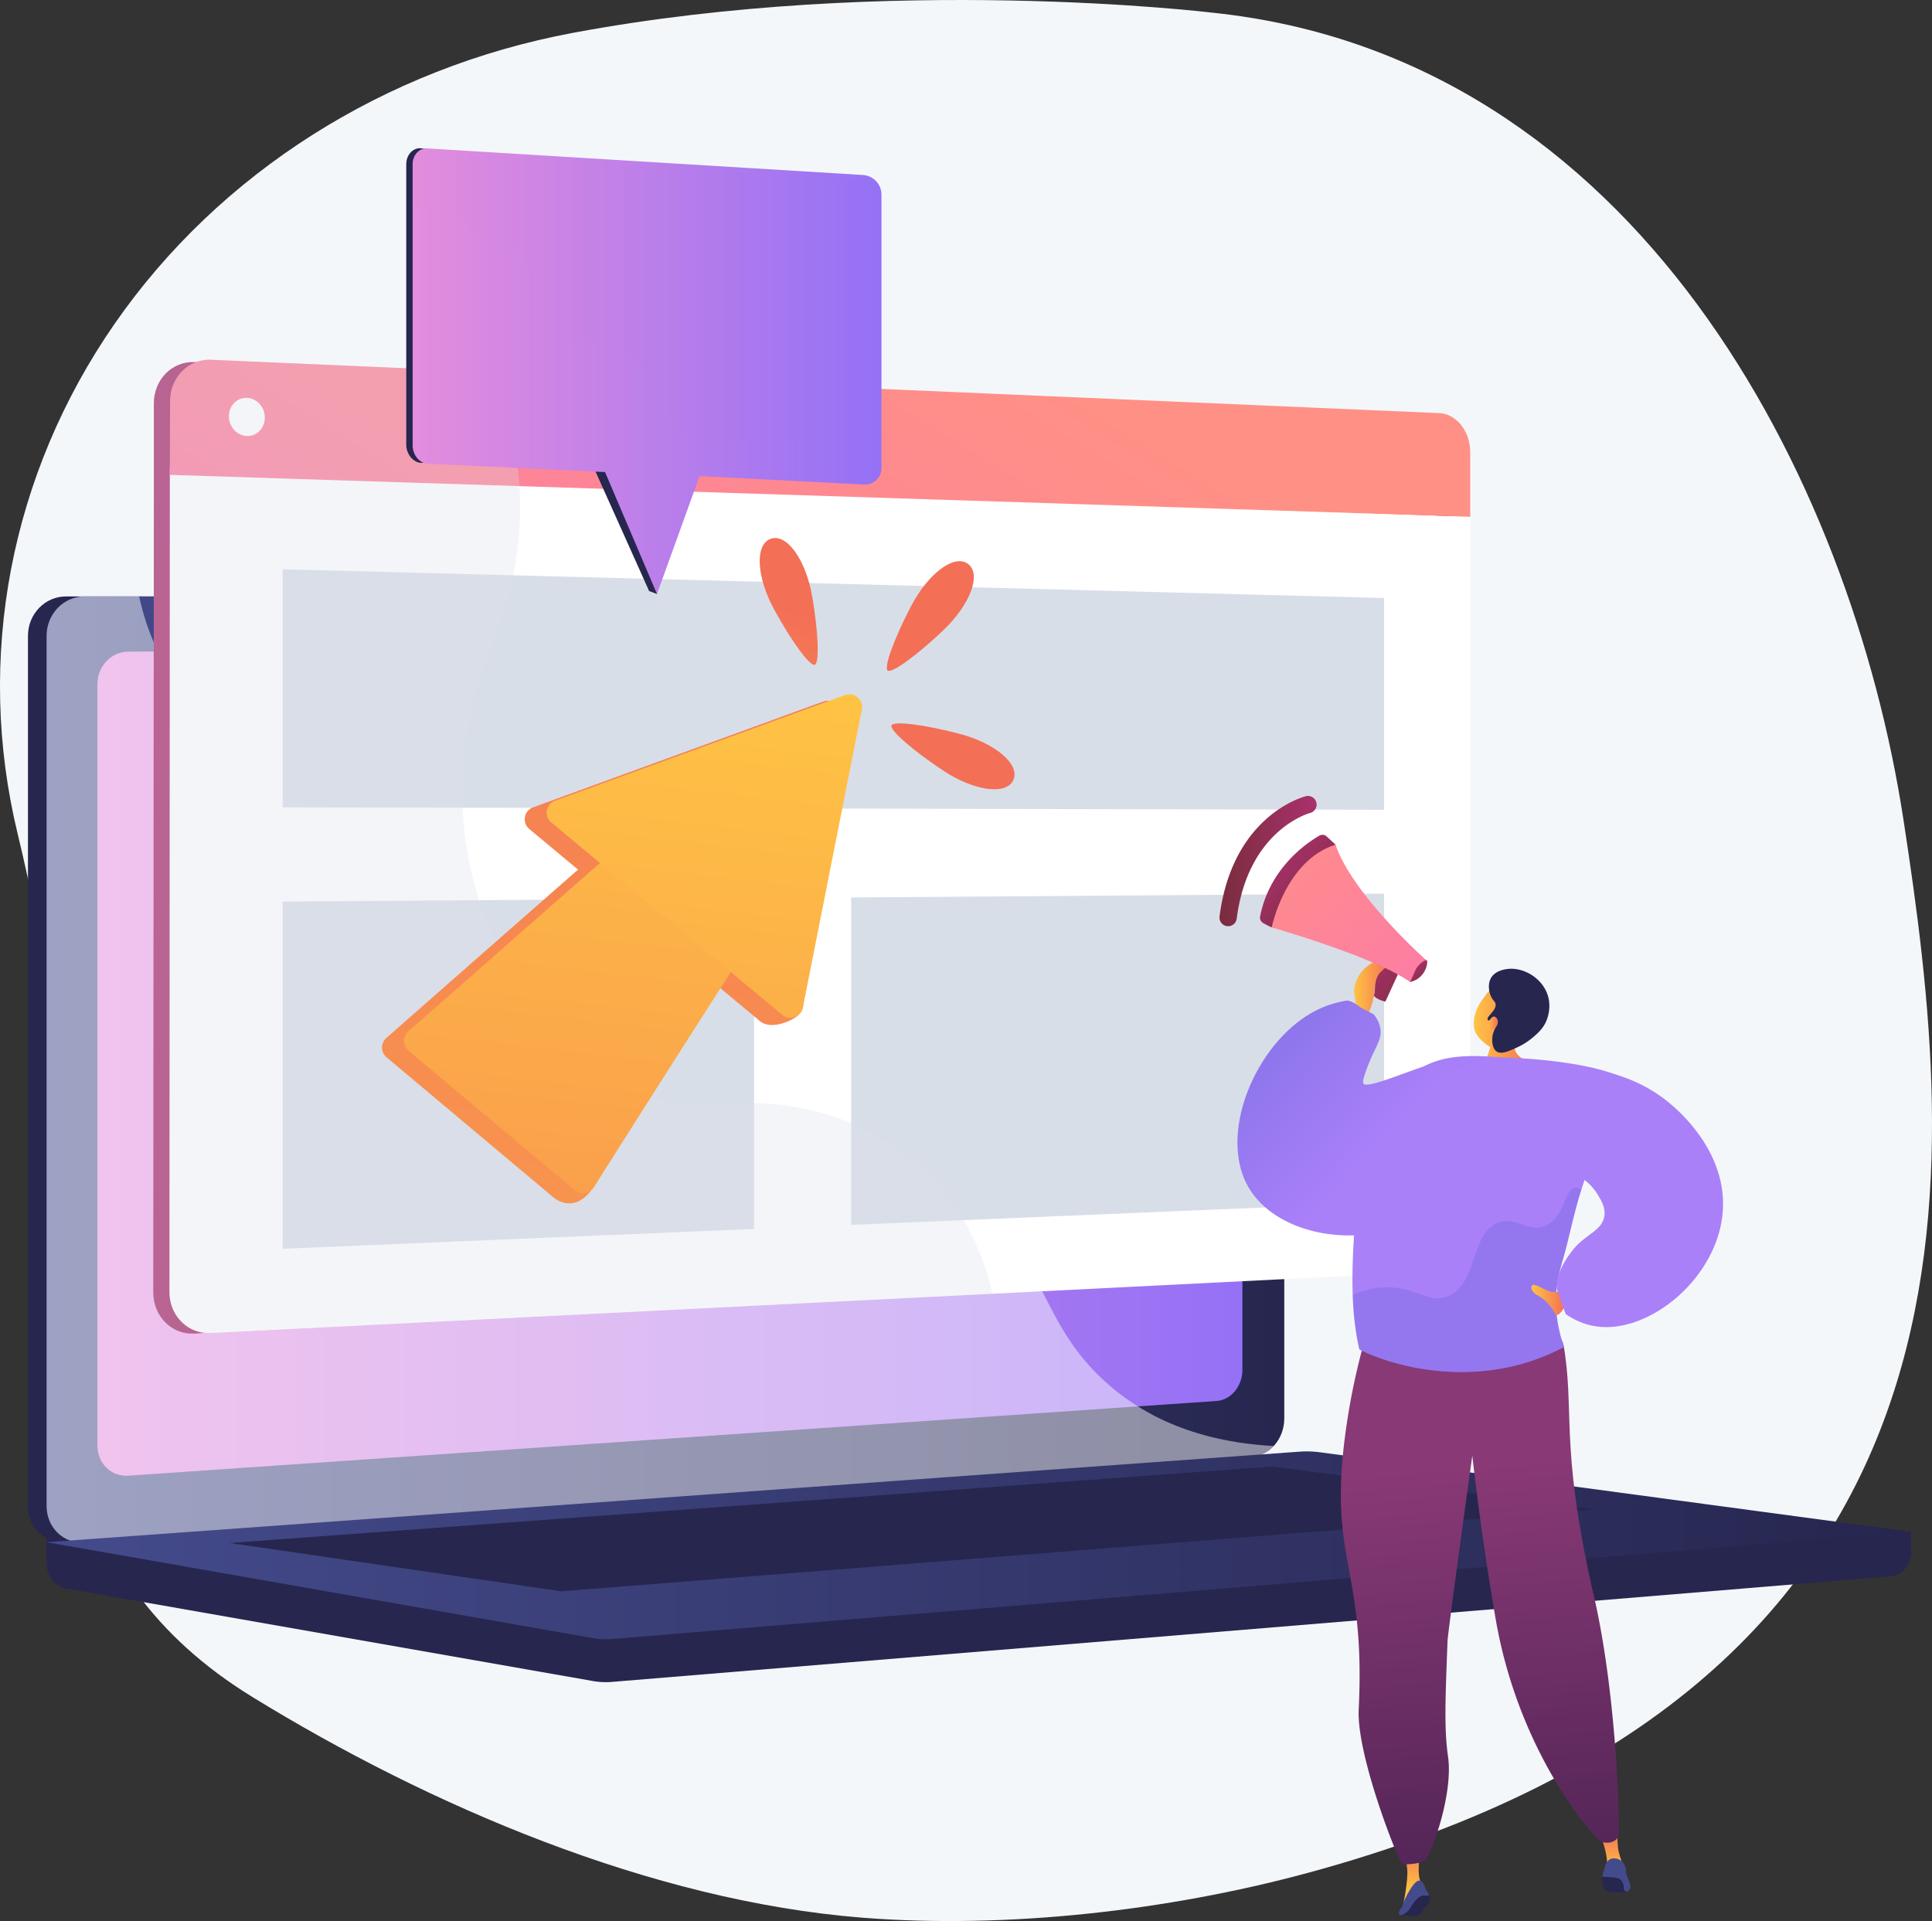 <svg xmlns="http://www.w3.org/2000/svg" xmlns:xlink="http://www.w3.org/1999/xlink" viewBox="0 0 2784.17 2768.64"><rect x="0" y="0" width="2784.17" height="2768.64" fill="#333333" stroke="none"/><defs><style>.cls-1{isolation:isolate;}.cls-2{fill:#f4f7fa;}.cls-3{fill:#26264f;}.cls-4{fill:url(#linear-gradient);}.cls-5{fill:url(#linear-gradient-2);}.cls-6,.cls-7{fill:#fff;}.cls-7{opacity:0.48;mix-blend-mode:soft-light;}.cls-8{fill:url(#linear-gradient-3);}.cls-9{fill:url(#linear-gradient-4);}.cls-10{fill:url(#linear-gradient-5);}.cls-11,.cls-12{fill:#d8dee8;}.cls-12,.cls-33,.cls-37{opacity:0.3;mix-blend-mode:multiply;}.cls-13{fill:url(#linear-gradient-6);}.cls-14{fill:url(#linear-gradient-7);}.cls-15{fill:url(#linear-gradient-8);}.cls-16{fill:url(#linear-gradient-9);}.cls-17{fill:url(#linear-gradient-10);}.cls-18{fill:url(#linear-gradient-11);}.cls-19{fill:url(#linear-gradient-12);}.cls-20{fill:url(#linear-gradient-13);}.cls-21{fill:url(#linear-gradient-14);}.cls-22{fill:url(#linear-gradient-15);}.cls-23{fill:url(#linear-gradient-16);}.cls-24{fill:url(#linear-gradient-17);}.cls-25{fill:url(#linear-gradient-18);}.cls-26{fill:url(#linear-gradient-19);}.cls-27{fill:url(#linear-gradient-20);}.cls-28{fill:#444b8c;}.cls-29{fill:url(#linear-gradient-21);}.cls-30{fill:url(#linear-gradient-22);}.cls-31{fill:url(#linear-gradient-23);}.cls-32{fill:url(#linear-gradient-24);}.cls-33{fill:url(#linear-gradient-25);}.cls-34{fill:url(#linear-gradient-26);}.cls-35{fill:url(#linear-gradient-27);}.cls-36{fill:url(#linear-gradient-28);}.cls-37{fill:url(#linear-gradient-29);}</style><linearGradient id="linear-gradient" x1="521.53" y1="1996.37" x2="2305.12" y2="1996.37" gradientUnits="userSpaceOnUse"><stop offset="0" stop-color="#444b8c"/><stop offset="1" stop-color="#26264f"/></linearGradient><linearGradient id="linear-gradient-2" x1="594.78" y1="1984.65" x2="2244.8" y2="1984.65" gradientUnits="userSpaceOnUse"><stop offset="0" stop-color="#e38ddd"/><stop offset="1" stop-color="#9571f6"/></linearGradient><linearGradient id="linear-gradient-3" x1="521.53" y1="2682.17" x2="3208.43" y2="2682.17" xlink:href="#linear-gradient"/><linearGradient id="linear-gradient-4" x1="675.35" y1="1676.87" x2="2549.23" y2="1676.87" gradientUnits="userSpaceOnUse"><stop offset="0" stop-color="#ab316d"/><stop offset="1" stop-color="#792d3d"/></linearGradient><linearGradient id="linear-gradient-5" x1="1779.7" y1="873.07" x2="997.63" y2="2151.59" gradientUnits="userSpaceOnUse"><stop offset="0" stop-color="#ff9085"/><stop offset="1" stop-color="#fb6fbb"/></linearGradient><linearGradient id="linear-gradient-6" x1="1423.98" y1="967.81" x2="1084.37" y2="3854.53" gradientUnits="userSpaceOnUse"><stop offset="0" stop-color="#f36f56"/><stop offset="1" stop-color="#ffc444"/></linearGradient><linearGradient id="linear-gradient-7" x1="1347.5" y1="1323.3" x2="1112.41" y2="3321.55" gradientUnits="userSpaceOnUse"><stop offset="0" stop-color="#ffc444"/><stop offset="1" stop-color="#f36f56"/></linearGradient><linearGradient id="linear-gradient-8" x1="1485.23" y1="1415.99" x2="1246.81" y2="3442.58" xlink:href="#linear-gradient-7"/><linearGradient id="linear-gradient-9" x1="607.88" y1="720.54" x2="143.98" y2="1283.71" gradientTransform="translate(781.35 844.42) rotate(-19.24)" xlink:href="#linear-gradient-6"/><linearGradient id="linear-gradient-10" x1="3896.28" y1="1457.38" x2="3432.38" y2="2020.55" gradientTransform="matrix(0.8, 0.6, -0.6, 0.8, -532.78, -2146.36)" xlink:href="#linear-gradient-6"/><linearGradient id="linear-gradient-11" x1="6426.38" y1="-2067.37" x2="5962.49" y2="-1504.21" gradientTransform="translate(2505.18 -5302.47) rotate(114.13)" xlink:href="#linear-gradient-6"/><linearGradient id="linear-gradient-12" x1="3988.24" y1="768.6" x2="3933.33" y2="889.12" gradientTransform="matrix(-0.93, 0.37, 0.37, 0.93, 5705.83, -499.66)" xlink:href="#linear-gradient-4"/><linearGradient id="linear-gradient-13" x1="3923.89" y1="945.91" x2="3865.93" y2="1073.13" gradientTransform="matrix(-0.93, 0.37, 0.37, 0.93, 5705.83, -499.66)" xlink:href="#linear-gradient-4"/><linearGradient id="linear-gradient-14" x1="2405.53" y1="1876.58" x2="2457.7" y2="1876.58" xlink:href="#linear-gradient-7"/><linearGradient id="linear-gradient-15" x1="4018.3" y1="697.42" x2="3761.13" y2="1261.9" gradientTransform="matrix(-0.93, 0.37, 0.37, 0.93, 5705.83, -499.66)" xlink:href="#linear-gradient-5"/><linearGradient id="linear-gradient-16" x1="3855.09" y1="992.63" x2="3840.37" y2="1024.94" gradientTransform="matrix(-0.93, 0.37, 0.37, 0.93, 5705.83, -499.66)" xlink:href="#linear-gradient-4"/><linearGradient id="linear-gradient-17" x1="4098.92" y1="1695.99" x2="4239.11" y2="1695.99" gradientTransform="matrix(-1, 0, 0, 1, 6450.83, 0)" xlink:href="#linear-gradient-4"/><linearGradient id="linear-gradient-18" x1="-3481.88" y1="3153.35" x2="-3481.88" y2="3092.18" gradientTransform="translate(6258.46)" xlink:href="#linear-gradient-7"/><linearGradient id="linear-gradient-19" x1="-3767.07" y1="3180.38" x2="-3767.07" y2="3110.13" gradientTransform="translate(6258.46)" xlink:href="#linear-gradient-7"/><linearGradient id="linear-gradient-20" x1="2640.7" y1="3507.54" x2="2565.61" y2="2565.5" gradientUnits="userSpaceOnUse"><stop offset="0" stop-color="#311944"/><stop offset="1" stop-color="#893976"/></linearGradient><linearGradient id="linear-gradient-21" x1="2578.22" y1="1937.19" x2="2663.57" y2="1937.19" xlink:href="#linear-gradient-7"/><linearGradient id="linear-gradient-22" x1="2596.92" y1="1929.77" x2="2613" y2="1929.77" xlink:href="#linear-gradient-7"/><linearGradient id="linear-gradient-23" x1="-2416.81" y1="2022.16" x2="-2650.75" y2="1526.22" gradientTransform="translate(4942.68)" gradientUnits="userSpaceOnUse"><stop offset="0" stop-color="#aa80f9"/><stop offset="1" stop-color="#6165d7"/></linearGradient><linearGradient id="linear-gradient-24" x1="-2473.38" y1="1226.5" x2="-2707.31" y2="730.56" gradientTransform="matrix(0.93, -0.37, 0.37, 0.93, 4276.8, 67.24)" xlink:href="#linear-gradient-23"/><linearGradient id="linear-gradient-25" x1="-1667.19" y1="1821.05" x2="-2045.67" y2="2103.87" xlink:href="#linear-gradient-23"/><linearGradient id="linear-gradient-26" x1="2661.17" y1="2328.37" x2="2710" y2="2328.37" xlink:href="#linear-gradient-7"/><linearGradient id="linear-gradient-27" x1="-2261.68" y1="1948.99" x2="-2495.62" y2="1453.04" xlink:href="#linear-gradient-23"/><linearGradient id="linear-gradient-28" x1="1049.02" y1="989.95" x2="1724.56" y2="989.95" xlink:href="#linear-gradient-2"/><linearGradient id="linear-gradient-29" x1="1049.02" y1="913.62" x2="1724.56" y2="913.62" xlink:href="#linear-gradient-2"/></defs><g class="cls-1"><g id="Illustration"><path class="cls-2" d="M3197.59,1637.57c-75.46-493.94-384.86-1100.79-996.12-1164.3,0,0-464.1-56.45-921.59,29.11-271.53,50.77-509.62,201.93-660.27,419.17s-201,482.15-139.9,734.7c39.67,164,66.47,333.8,59.12,502.35C526,2452,533.39,2725.78,818.08,2900.72c254.2,156.21,574.11,294,879.31,318.11,207.41,16.4,440-10.14,639.91-64.14C3356.07,2879.5,3273.06,2131.52,3197.59,1637.57Z" transform="translate(-454.37 -455)"/><path class="cls-3" d="M3208.43,2662.63l-2686.9-22.91v67.77c0,18.39,11.72,34,27.59,36.82l759.77,133.44a106,106,0,0,0,27.26,1.25l1843.08-152.14c16.46-1.36,29.2-17.05,29.2-36Z" transform="translate(-454.37 -455)"/><path class="cls-3" d="M2233.37,2554,549.31,2678c-30.13,2.22-54.64-21.36-54.64-52.66V1371.28c0-31.31,24.51-56.68,54.64-56.68H2233.37c24.82,0,44.9,22.94,44.9,51.23V2499.49C2278.27,2527.78,2258.19,2552.2,2233.37,2554Z" transform="translate(-454.37 -455)"/><path class="cls-4" d="M2260.22,2554,576.16,2678c-30.13,2.22-54.63-21.36-54.63-52.66V1371.28c0-31.31,24.5-56.68,54.63-56.68H2260.22c24.82,0,44.9,22.94,44.9,51.23V2499.49C2305.12,2527.78,2285,2552.2,2260.22,2554Z" transform="translate(-454.37 -455)"/><path class="cls-5" d="M2207.75,2474.1,639.23,2581.79c-24.52,1.68-44.45-17.67-44.45-43.22V1440.63c0-25.55,19.93-46.35,44.45-46.46l1568.52-6.76c20.48-.09,37.05,18.71,37.05,42v1000C2244.8,2452.69,2228.23,2472.7,2207.75,2474.1Z" transform="translate(-454.37 -455)"/><path class="cls-6" d="M1477.67,1348.9c0,11.65-8.67,21.13-19.37,21.16s-19.42-9.41-19.42-21.08,8.7-21.16,19.42-21.16S1477.67,1337.25,1477.67,1348.9Z" transform="translate(-454.37 -455)"/><path class="cls-7" d="M576.16,2678l1675.53-123.34,8.53-.63c11.39-.84,21.75-6.47,29.66-15-120.58-6.6-195.47-49.39-243.78-93.6-97-88.79-80.18-176.35-184.8-234.73-130.49-72.81-233.1,19.45-332.12-71.58-60-55.19-30.56-96.34-104.43-178.82-81.81-91.34-135.08-60.64-217.3-142.85-104-104-52-184.83-141.52-259.46-108.64-90.55-225.8-6.74-329.22-93.58-44.61-37.45-69.08-91.9-81.86-149.8H576.16c-30.13,0-54.63,25.37-54.63,56.68V2625.34C521.53,2656.64,546,2680.21,576.16,2678Z" transform="translate(-454.37 -455)"/><path class="cls-8" d="M2327.34,2547.15,521.53,2677.64l787.36,138.29a106.94,106.94,0,0,0,27.26,1.25l1872.28-154.55L2356.06,2548A140,140,0,0,0,2327.34,2547.15Z" transform="translate(-454.37 -455)"/><polygon class="cls-3" points="330.66 2223.76 1834.05 2113.51 2299.34 2175.55 808.89 2293.41 330.66 2223.76"/><path class="cls-9" d="M2549.23,1110V2231.49c0,30.07-19.67,32.3-44.79,33.55l-623.73,39.42-1131.4,71.47-15.09,1c-32.47,1.64-58.9-24.89-58.87-59.25l.76-1184.37,0-96.84c0-34.33,26.28-61,58.75-59.59l2.11.1L1158,995.18l1346.44,58.4C2529.59,1054.66,2549.23,1079.92,2549.23,1110Z" transform="translate(-454.37 -455)"/><path class="cls-6" d="M2573.09,1199.78V2230.42c0,30.15-19.65,55.58-44.81,56.83l-644.22,32.35L757.54,2376.15a54.53,54.53,0,0,1-8.31-.22c-28.52-2.88-50.73-27.77-50.7-59.17l.58-1177.39v-9.13l503.11,18.64,1346.23,50Z" transform="translate(-454.37 -455)"/><path class="cls-10" d="M2573.09,1106.86v92.92l-24.51-.8L1202.37,1155.6l-503.26-16.23v-9.13l.34-97c0-26.3,15.56-48.11,37.37-56.28a55,55,0,0,1,21.72-3.42l397.1,17.24,1372.65,59.62C2553.42,1051.46,2573.09,1076.75,2573.09,1106.86Z" transform="translate(-454.37 -455)"/><path class="cls-6" d="M836,1056.89c0,15.15-11.58,27-25.86,26.5s-25.93-13.27-25.92-28.47,11.64-27.07,26-26.5S836.05,1041.74,836,1056.89Z" transform="translate(-454.37 -455)"/><polygon class="cls-11" points="1994.58 1167.06 407.44 1163.6 407.44 820.51 1994.58 861.84 1994.58 1167.06"/><polygon class="cls-11" points="1086.67 1771.17 407.44 1799.75 407.44 1299.41 1086.67 1294.45 1086.67 1771.17"/><polygon class="cls-11" points="1994.58 1732.98 1226.61 1765.26 1226.61 1293.44 1994.58 1287.88 1994.58 1732.98"/><path class="cls-12" d="M1884.38,2319.6,757.7,2376.15a55.58,55.58,0,0,1-8.39-.22l-15.09,1c-32.47,1.64-58.9-24.89-58.87-59.25l.76-1184.37,0-96.84c0-34.33,26.28-61,58.75-59.59l2.11.1a54.74,54.74,0,0,1,21.67-3.42l397.06,17.24c.83,1.46,1.59,2.92,2.36,4.42,21.19,40.2,39.26,91.43,44.44,153.7.18,2.23.35,4.46.47,6.72,4.53,67.13-5.94,146.76-43.24,238.91-103,254.72,11.57,507.81,167.1,608.43,4.81,3.12,9.64,6.07,14.53,8.86,47.83,27.58,98.92,40.76,148.35,35.31,90-9.91,180.59,10.85,253.24,60.2q13.93,9.48,27,20.33c51.42,43,91.07,102.21,110.83,176.82Q1882.71,2311.93,1884.38,2319.6Z" transform="translate(-454.37 -455)"/><path class="cls-13" d="M1658.71,1469.51a18.32,18.32,0,0,0-18.18-3.3l-417.94,152.31a18.32,18.32,0,0,0-5.45,31.28l70.42,58.67-.36.26c-2.36,1.85-4.7,3.8-7,5.79l-125.93,110.61q-71.61,62.92-143.17,125.87a18.32,18.32,0,0,0,.33,27.8q120.3,101,239.72,201.22a18,18,0,0,0,2,1.46h0s26.79,23.71,53.58-11.3c-7.42-2-15.31-4.35-20.9-6.12q36-57,72.08-113.82,56.49-88.9,113.35-177.51c1.59-2.46,3.06-5,4.49-7.48l74.27,61.86a12.42,12.42,0,0,0,1.7,1.24,18.23,18.23,0,0,0,4.66,2.2c5.74,2,15.48,3.17,29.78-2.09,25-9.23,25-20.47,25.94-25.23.54-2.73-15-5.22-28.4-6.84l81-409.42A18.29,18.29,0,0,0,1658.71,1469.51Z" transform="translate(-454.37 -455)"/><path class="cls-14" d="M1497.12,1681.41c-41.63-34.68-119.47-26.22-178.29,17.83-2.37,1.85-4.7,3.8-7,5.79q-63,55.31-125.94,110.62-71.6,62.91-143.16,125.86a18.32,18.32,0,0,0,.33,27.8l239.72,201.23a18.36,18.36,0,0,0,27.28-4.24q39.66-62.85,79.5-125.53,56.49-88.92,113.34-177.52c1.64-2.52,3.16-5.09,4.63-7.69C1541.94,1791.61,1538.55,1715.86,1497.12,1681.41Z" transform="translate(-454.37 -455)"/><path class="cls-15" d="M1690.34,1460a18.31,18.31,0,0,0-18.19-3.29L1254.21,1609a18.32,18.32,0,0,0-5.45,31.28l332.92,277.33a18.32,18.32,0,0,0,29.69-10.52l85-429.63A18.34,18.34,0,0,0,1690.34,1460Z" transform="translate(-454.37 -455)"/><path class="cls-16" d="M1624.78,1314.52c9.06,52.46,10.59,96.15,3.76,98.67-6.93,2.28-32.92-32.87-58.45-79.58s-28.32-93.89-5-102.11S1615.73,1262.13,1624.78,1314.52Z" transform="translate(-454.37 -455)"/><path class="cls-17" d="M1813.58,1363.49c-38.59,36.67-74.07,62.21-80,57.92-5.74-4.49,9.06-45.63,33.71-92.8s62.36-75.7,82.17-60.84S1852.13,1326.87,1813.58,1363.49Z" transform="translate(-454.37 -455)"/><path class="cls-18" d="M1813.35,1565.43c-44.35-29.43-77.16-58.32-74.3-65,3.1-6.6,46.5-1.35,98,12.16s87.7,43.89,77.63,66.51S1857.65,1594.83,1813.35,1565.43Z" transform="translate(-454.37 -455)"/><path class="cls-19" d="M2374.71,1684.89l4.32-12.59-12.84-11.8a8.89,8.89,0,0,0-10.47-1.17c-17.87,10.27-71.6,46.42-85.46,116.43a8.94,8.94,0,0,0,4.13,9.36,120.62,120.62,0,0,0,12.64,6.46Z" transform="translate(-454.37 -455)"/><path class="cls-20" d="M2441.82,1832.92l-5.89,40.89s0,11.77-1.7,16.38c4.85,5.93,16.55,8.42,16.55,8.42l21.43-46.7-29-19.17Z" transform="translate(-454.37 -455)"/><path class="cls-21" d="M2409.73,1910.91l-4.2-26.74s-.68-23.43,22.54-39.06,29.63-2.08,29.63-2.08l-13.81,12.87s-9,8.25-8.59,27c-2.35,20.49-9,32.66-9,32.66Z" transform="translate(-454.37 -455)"/><path class="cls-22" d="M2509.42,1838.65S2402.58,1743.53,2379,1672.3c-72.66,22.94-92,119.29-92,119.29s149.6,42.79,199.41,78.7C2503.63,1865.84,2509.42,1838.65,2509.42,1838.65Z" transform="translate(-454.37 -455)"/><path class="cls-23" d="M2494.7,1851.9s5-9.68,14.72-13.25c4.29-1.8,1.48,26.34-23,31.64q4.13-9.19,8.26-18.39Z" transform="translate(-454.37 -455)"/><path class="cls-24" d="M2228.79,1789a12.48,12.48,0,0,0,7.78-10c16.56-128.52,105-152.12,105.89-152.34a12.48,12.48,0,0,0-6.06-24.21c-4.33,1.08-105.87,28.13-124.57,173.36a12.48,12.48,0,0,0,17,13.2Z" transform="translate(-454.37 -455)"/><path class="cls-25" d="M2759.85,3097s13.36,33.61,9.84,48.51a150.08,150.08,0,0,0,23.64-2.11s-5.77-15.32-6.9-22.92c-1.52-10.25-1.4-26.85-1.4-26.85Z" transform="translate(-454.37 -455)"/><path class="cls-3" d="M2512.84,3184.94a10,10,0,0,1,2.4,5.88,9.46,9.46,0,0,1-.72,3.94c-2.17,5.72-5.58,6.47-9.26,12.53-2.25,3.7-1.82,4.82-3.89,6.49-2.71,2.2-6,2.33-8.84,2.36a157.88,157.88,0,0,1-20.46-1.15q6.85-8.84,14.6-17.91c2.26-2.65,4.53-5.24,6.78-7.76l13.44-4.54Z" transform="translate(-454.37 -455)"/><path class="cls-26" d="M2501.66,3119.73s-7.68,40.06,2.09,51.28c8.33,11.21-4,3.21-4,3.21L2485,3187.08l-8.85,15.28s8.14-39.21,6-54.77-3.26-26.05-3.26-26.05Z" transform="translate(-454.37 -455)"/><path class="cls-27" d="M2426.49,2367.45a980.18,980.18,0,0,0-32.89,150.48c-25.75,187.37,29,193.35,18.77,401-3.26,66.28,57.42,219.1,62.76,222.47a66.18,66.18,0,0,0,8.4.33,83.45,83.45,0,0,0,21.37-3.56c9.61-1.65,44.27-95.52,36.23-151.33-5.68-39.5-4-81.89-.74-166.68.54-13.74,35.69-267.28,35.69-267.28h0c10.69,93.85,23,173.59,33.64,235.41,34.25,198.63,145.61,318.85,151.41,320.78,1.15.46,11.6,4.26,20.14-1.38a13.81,13.81,0,0,0,5.1-5.74c3-2.33-.88-198.3-34.84-345.79-49.3-214.07-27.84-264.16-43.45-359.78C2694.56,2313.61,2426.49,2367.45,2426.49,2367.45Z" transform="translate(-454.37 -455)"/><path class="cls-3" d="M2766.18,3158.23s-3.33,0-3.06,4.3-1.5,19.09,15.44,19.79,19.54-1.2,20.09-1.2-4.44-14.15-4.44-14.15l-5.41-6.93-14.57-1.53Z" transform="translate(-454.37 -455)"/><path class="cls-28" d="M2803.72,3173.08c-.36-3.57-2.36-9.19-4.37-13.72-3-6.72-.54-9.24-3.4-15.36a18,18,0,0,0-4-6.11,17.48,17.48,0,0,0-12-4.56,12.28,12.28,0,0,0-5.62,1.32,13.08,13.08,0,0,0-5.07,5.35c-1.76,2.89-1.36,3.78-4.08,12.09a30.36,30.36,0,0,0-1.51,7.81c4.44,0,21.51.69,25.12,3.33a14.11,14.11,0,0,1,5.41,11.51c0,4.44,2.22,6.52,4.44,6.38C2800.64,3181,2804.58,3177.32,2803.72,3173.08Z" transform="translate(-454.37 -455)"/><path class="cls-28" d="M2499.6,3165.38c3.63.06,6.3,2.95,8.31,9.91s11.66,13.13.4,11.66-19.44,14.47-23.46,20.37-14.82,11.13-14.55,5.37,5-8.46,6.38-14.35S2491.31,3165.25,2499.6,3165.38Z" transform="translate(-454.37 -455)"/><path class="cls-29" d="M2578.76,1936.9c-3.14-19.66,8.24-36.23,10.74-39.79,10.46-14.92,12.92-16.84,17.36-19.12l6.12-2.87.71-.18c3.83-.88,16.38.19,18.86,1,7.89,2.66,22.17,39.29,4.87,83-2,5,1.19,11.85.7,11,10.12,18.3,24.44,10.87,25.31,13.32,1.89,5.31-16,6.68-33.45,12.31-21.82,7.06-48,4.51-49.6-2.68-.66-2.92,2.44-7.67,17.38-15.85q2.19-6.36,4.37-12.73C2599.06,1962.24,2581.08,1951.39,2578.76,1936.9Z" transform="translate(-454.37 -455)"/><path class="cls-3" d="M2602.91,1864.66c-4.9,8.78-3.13,21,1.41,28.83,2.71,4.69,4.45,4.75,5.2,8.12,2.11,9.47-13.6,18.52-11.28,22.92,1.66,3.14,10.1-.68,12.86,3.06,3,4.1-5.47,10.92-6.21,23.71-.11,2-.81,14.09,6.14,19,6.48,4.61,16.6.07,28-5a99.42,99.42,0,0,0,23.25-14.25c7.54-6.37,15.66-13.22,20.6-24.91,1.17-2.77,7.94-19.46,1.46-38.07-8.52-24.44-35.52-39.48-57.85-36.54C2622.89,1852.06,2608.93,1853.9,2602.91,1864.66Z" transform="translate(-454.37 -455)"/><path class="cls-30" d="M2603.83,1921.73c4.1-4.45,9.8.84,9.11,7.14s-7.55,12.14-13.32,10.21S2598.31,1927.73,2603.83,1921.73Z" transform="translate(-454.37 -455)"/><path class="cls-31" d="M2625.62,1979.19c-32.73-1-96.13-11.65-137.57,25.63-.72.65-4.07,4.32-8.25,9.22a270.29,270.29,0,0,0-29.25,42c-8.74,15.58-16.63,33.75-24.59,60.82A522,522,0,0,0,2406.55,2223c-7.58,99.62-.07,145.58,6.75,176.83,29.59,15.2,105.85,42.4,196.71,28.89a307.14,307.14,0,0,0,98.07-32.31c-23.58-71.38-5.08-109.58,3.64-144.79,17.23-69.51,21.13-96.81,69.83-196.77,13.43-27.57,54.9-6.28,34.48-30.47C2784.71,1987.24,2654.92,1980.05,2625.62,1979.19Z" transform="translate(-454.37 -455)"/><path class="cls-32" d="M2515.11,1989.23c-30.86,8.78-90.07,35.28-95.79,27.61-.94-1.26-1.81-3.56,4-19.7,11.64-32.31,21.61-41.21,20.56-56.9-.37-5.56-2.23-13.68-9.63-23.25-.08,0-19.14-10-19.21-10-5.61-4.31-11.23-8.63-19.21-10a149.76,149.76,0,0,0-42,12.88c-88.06,42.27-148.23,181.63-97.84,260.26,46.24,72.15,188.64,98,301.18,7.61C2558.09,2032.36,2536.14,1983.25,2515.11,1989.23Z" transform="translate(-454.37 -455)"/><path class="cls-33" d="M2541.91,2322.62c43.29-18.88,31-92.44,72.78-106,26.56-8.65,43.9,17,68.63,4.16,26.51-13.75,25.41-52.95,41.59-54.07,2.38-.17,5.17.51,8.37,2.77-8.28,26-13.44,49.4-21.56,82.15-8.72,35.21-27.22,73.41-3.64,144.79a307.14,307.14,0,0,1-98.07,32.31c-90.86,13.51-167.12-13.69-196.71-28.89-4-18.42-8.25-42.06-9.52-78.67,15.33-6.84,31.59-10.9,48.71-11C2495.4,2310,2513.94,2334.83,2541.91,2322.62Z" transform="translate(-454.37 -455)"/><path class="cls-34" d="M2701.47,2315.21a15.9,15.9,0,0,1-11.57,1.52c-7-1.52-15.53-7.31-23.14-9.74s-8.23,8.83,3,14.61,21,17.36,25.28,26.19,14.92-10.66,14.92-10.66Z" transform="translate(-454.37 -455)"/><path class="cls-35" d="M2706.35,1993.9c17.3-.7,95.94-2,160.9,56.94,13.07,11.86,75.15,68.22,69.89,148.83-6.31,96.67-106.26,178.56-183.12,166.89-17.93-2.72-32.48-10.21-43.36-17.64h0l-12.79-36.16c-.21-25.85,13.93-43.91,21.2-53.89,17.91-24.61,43.46-28.91,47.23-50.72,2.09-12.06-3.8-21.94-9.06-30.77-17.91-30.06-46.51-33.77-61.31-49.14C2680.66,2112.36,2663.19,2072.58,2706.35,1993.9Z" transform="translate(-454.37 -455)"/><path class="cls-3" d="M1308.31,1125.1l81.5,181.74,11.33,4.24s-7.09-67.25-8.69-72-32.2-101.59-32.2-101.59Z" transform="translate(-454.37 -455)"/><path class="cls-3" d="M1678.5,731.93l-617.93-63.27c-11.37-.7-20.76,9.72-20.76,23v404.18c0,13.63,9.9,25.72,21.58,26.27l565.94-9.9c13.79.54,84.61,29.65,84.61,15.31V735C1711.94,720.2,1693.05,732.9,1678.5,731.93Z" transform="translate(-454.37 -455)"/><path class="cls-36" d="M1698.18,707.22l-628.3-38.37c-11.43-.69-20.86,9.75-20.86,23V1097c0,13.66,10,25.78,21.68,26.34l255.58,12,74.86,175.74,61.33-169.9,236.81,12.08c14.22.68,25.28-9.91,25.28-24.29V735.37A28.33,28.33,0,0,0,1698.18,707.22Z" transform="translate(-454.37 -455)"/><path class="cls-37" d="M1717.47,716.79,1056.32,674a24.56,24.56,0,0,0-7.3,17.93v59.75c10.9-4.91,20.17-5.56,27.74-4.52,21.07,2.9,26.13,18.41,67.2,42.57,39.18,23,43.33,14.28,60.87,30.57,34.23,31.77,19.19,65.1,49.44,99.43,32,36.28,60,12.4,107.16,48.9,51,39.46,34.58,78.88,77.23,107.8,61.21,41.5,125.51-17.67,180.48,23.91,16.89,12.78,27.75,31.19,34.78,50.81l45.36,2.16c14.22.68,25.28-9.91,25.28-24.29V735.37A28.11,28.11,0,0,0,1717.47,716.79Z" transform="translate(-454.37 -455)"/></g></g></svg>